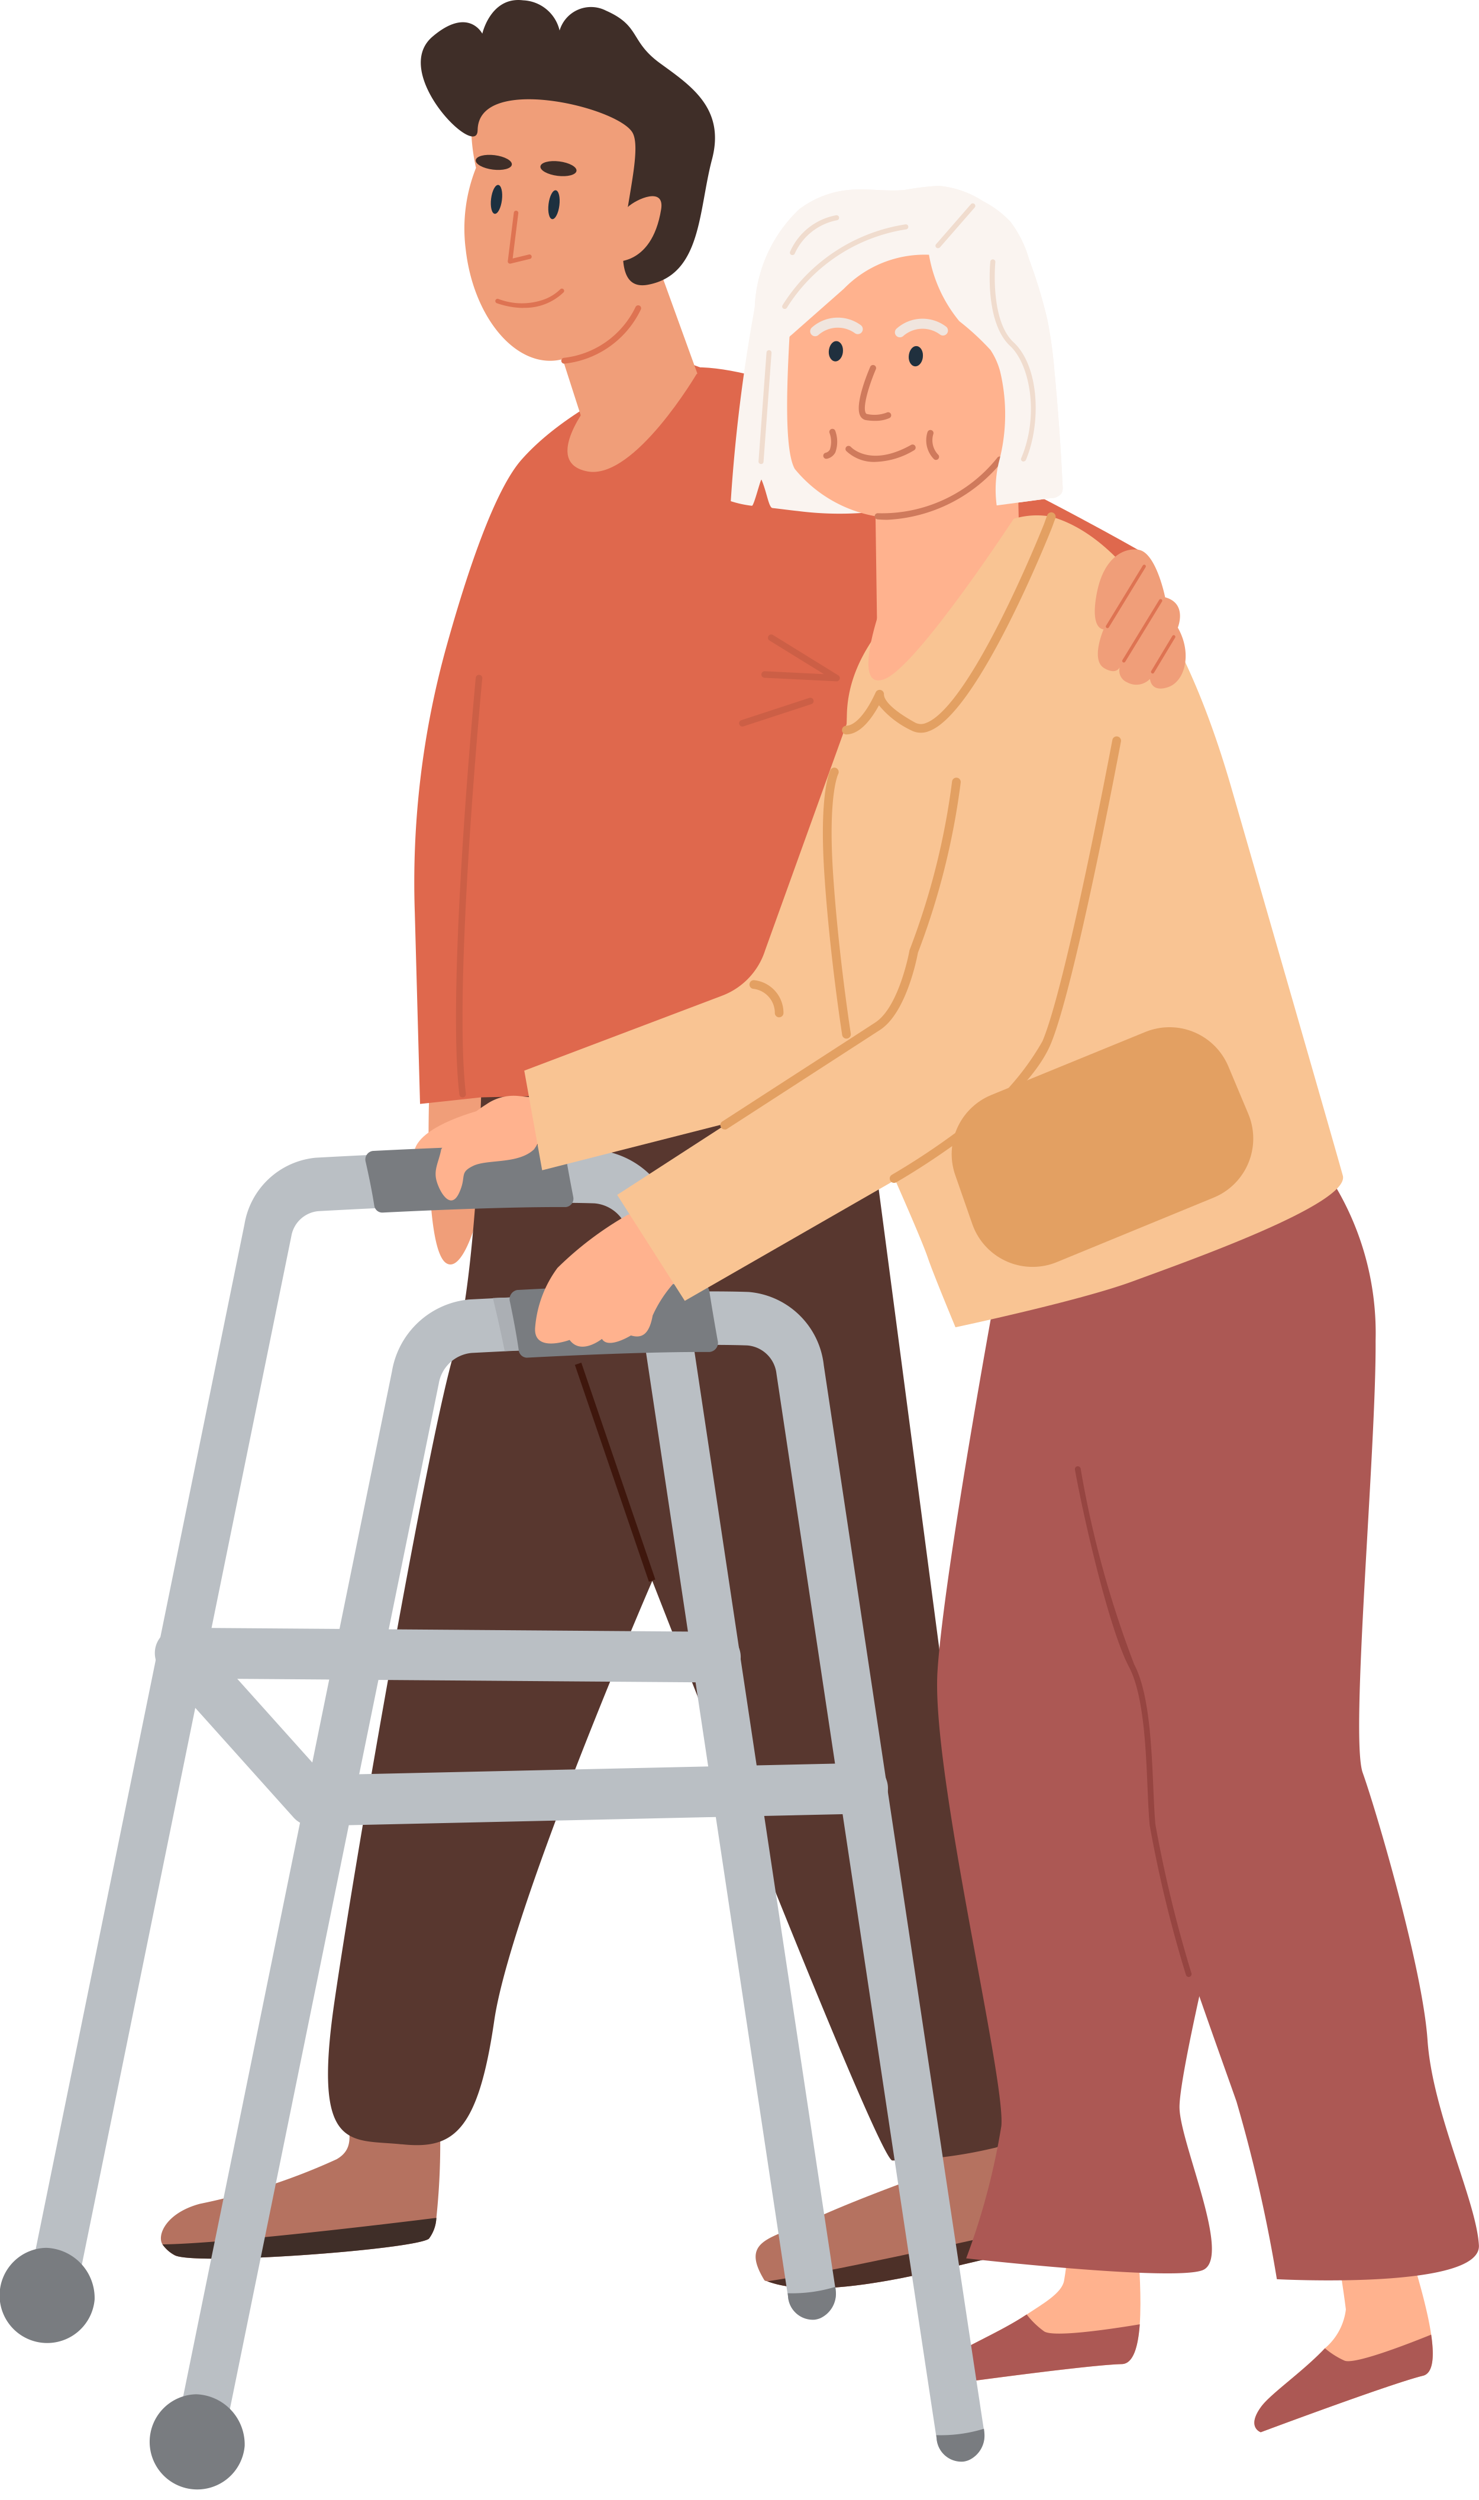 <svg id="Group_8280" data-name="Group 8280" xmlns="http://www.w3.org/2000/svg" xmlns:xlink="http://www.w3.org/1999/xlink" width="61.621" height="104.128" viewBox="0 0 61.621 104.128">
  <defs>
    <clipPath id="clip-path">
      <rect id="Rectangle_4599" data-name="Rectangle 4599" width="61.621" height="104.128" fill="none"/>
    </clipPath>
  </defs>
  <g id="Group_8279" data-name="Group 8279" transform="translate(0 0)" clip-path="url(#clip-path)">
    <path id="Path_9605" data-name="Path 9605" d="M604.456,654.6s-.34,7.229.683,7.88,2.2-4.784,1.646-6.607a1.823,1.823,0,0,0-2.329-1.273" transform="translate(-586.546 -609.861)" fill="#f09e79"/>
    <path id="Path_9606" data-name="Path 9606" d="M634.41,1289.712a1.464,1.464,0,0,0,.5.445c.757.454,9.992-.227,10.6-.681a1.544,1.544,0,0,0,.311-.869,29.042,29.042,0,0,0,.143-4.127s-3.458-1.5-3.761.014c-.1.5.268,1.206-.535,1.669a26.2,26.2,0,0,1-5.7,1.858c-1.4.376-1.8,1.3-1.557,1.692" transform="translate(-627.641 -1196.219)" fill="#b57260"/>
    <path id="Path_9607" data-name="Path 9607" d="M636.692,1355.117a1.464,1.464,0,0,0,.5.445c.757.454,9.992-.227,10.6-.681a1.544,1.544,0,0,0,.311-.869c-1.78.221-8.839,1.078-11.409,1.105" transform="translate(-629.923 -1261.625)" fill="#3f2e28"/>
    <path id="Path_9608" data-name="Path 9608" d="M277.177,1295.079c.024.039.086.036.13.052,2.716,1.017,8.713-.989,10.342-1.17.348-.039.449-.447.406-1.034a22.683,22.683,0,0,0-1.466-4.946H283.41v2.877s-2.725.984-4.315,1.741-2.957.781-1.918,2.481" transform="translate(-245.332 -1200.099)" fill="#b57260"/>
    <path id="Path_9609" data-name="Path 9609" d="M276.814,1362.672c2.716,1.017,8.713-.989,10.342-1.17.348-.039.449-.447.406-1.034-2.34.524-8.455,1.874-10.749,2.2" transform="translate(-244.839 -1267.64)" fill="#4d3028"/>
    <path id="Path_9610" data-name="Path 9610" d="M285.652,692.845c2.119.227,3.179-.454,3.86-5.148.387-2.664,2.456-8.206,4.173-12.5h0c1.308-3.271,2.412-5.818,2.412-5.818l.293.749v0c1.588,4.063,9.09,23.192,9.7,23.394a19.156,19.156,0,0,0,4.217-.514,1.169,1.169,0,0,0,.935-1.346l-2.692-15.691-.644-4.89L305.193,650.5l-.308-2.34-.058-.436-15.863,1.5s-.225,7.7-1.116,10.624c-1.045,3.433-4.088,20.817-5,27.1s.681,5.677,2.8,5.9" transform="translate(-268.92 -603.525)" fill="#58372f"/>
    <rect id="Rectangle_4598" data-name="Rectangle 4598" width="9.548" height="0.283" transform="matrix(-0.323, -0.946, 0.946, -0.323, 27.036, 65.887)" fill="#3f170d"/>
    <path id="Path_9611" data-name="Path 9611" d="M381.063,220.432c1.968.53,6.575,2.946,7.084,7.462a92.951,92.951,0,0,1,.644,15.873,30.577,30.577,0,0,0,.269,6.953l-16.353.383-.341-4.686-.076-3.028.417,7.714-2.525.273-.219-7.979a36.693,36.693,0,0,1,1.329-11.111c.865-3.1,2-6.48,3.117-7.746,2.271-2.574,6.654-4.108,6.654-4.108" transform="translate(-352.681 -205.391)" fill="#df684d"/>
    <path id="Path_9612" data-name="Path 9612" d="M212.97,242.94l13.215-6.823,1.962-4.3s-15.8-9.041-19.544-7.433,4.367,18.559,4.367,18.559" transform="translate(-180.693 -208.892)" fill="#df684d"/>
    <path id="Path_9613" data-name="Path 9613" d="M477.805,44.738c.268-1.068,5.527.388,7.121,1.254l.033,2.613a3.612,3.612,0,0,1,.807,1.863,4.079,4.079,0,0,1-.328,2.01l1.6,4.419-4.651,2.383-.367-1.138-.594-1.846a2.2,2.2,0,0,1-.29.054c-1.763.2-3.441-1.877-3.75-4.634a6.833,6.833,0,0,1,.429-3.389,8.21,8.21,0,0,1-.007-3.589" transform="translate(-457.983 -41.334)" fill="#f09e79"/>
    <path id="Path_9614" data-name="Path 9614" d="M468.839,5.419c.022-2.324,5.731-1,6.436.077s-1.656,6.794.661,6.361c2.241-.419,2.1-3.081,2.667-5.222s-.912-3.088-2.171-4.008-.8-1.549-2.245-2.186a1.365,1.365,0,0,0-1.934.827A1.632,1.632,0,0,0,470.733.01c-1.352-.168-1.7,1.39-1.7,1.39s-.581-1.151-2.075.123c-1.778,1.516,1.868,5.155,1.879,3.9" transform="translate(-448.938 0.003)" fill="#3f2e28"/>
    <path id="Path_9615" data-name="Path 9615" d="M499.842,120.226c.379-.354,1.56-.873,1.4.091-.4,2.456-2.09,2.171-2.09,2.171Z" transform="translate(-473.697 -111.593)" fill="#f09e79"/>
    <path id="Path_9616" data-name="Path 9616" d="M482.805,227.773s-2.618,4.465-4.571,4.095.143-2.933.143-2.933Z" transform="translate(-453.759 -212.231)" fill="#f09e79"/>
    <path id="Path_9617" data-name="Path 9617" d="M578.649,130.676l.022,0,.8-.194a.094.094,0,1,0-.044-.182l-.668.162.236-1.893a.094.094,0,0,0-.186-.023l-.253,2.028a.094.094,0,0,0,.093.105" transform="translate(-557.399 -119.695)" fill="#de7352"/>
    <path id="Path_9618" data-name="Path 9618" d="M561.381,116.718c-.041.332.026.613.151.629s.259-.241.3-.573-.026-.614-.151-.629-.259.241-.3.573" transform="translate(-538.526 -108.219)" fill="#1d303f"/>
    <path id="Path_9619" data-name="Path 9619" d="M596.464,113.466c-.041.332.026.613.151.629s.259-.241.3-.573-.026-.614-.151-.629-.259.241-.3.573" transform="translate(-576.003 -105.189)" fill="#1d303f"/>
    <path id="Path_9620" data-name="Path 9620" d="M551.085,98.551c-.021.166.3.342.714.394s.768-.041.789-.207-.3-.342-.714-.394-.768.041-.789.207" transform="translate(-528.569 -91.62)" fill="#3f2e28"/>
    <path id="Path_9621" data-name="Path 9621" d="M590.571,94.751c-.021.166.3.342.714.394s.768-.041.789-.207-.3-.342-.714-.394-.768.041-.789.207" transform="translate(-570.749 -88.08)" fill="#3f2e28"/>
    <path id="Path_9622" data-name="Path 9622" d="M559.748,176.929a2.312,2.312,0,0,0,1.681-.648.094.094,0,0,0-.14-.125,1.9,1.9,0,0,1-.656.418,2.741,2.741,0,0,1-1.931-.017.094.094,0,0,0-.06.178,3.425,3.425,0,0,0,1.106.2" transform="translate(-537.945 -164.107)" fill="#de7352"/>
    <path id="Path_9623" data-name="Path 9623" d="M511.8,188.9l.022,0a4,4,0,0,0,3.167-2.247.122.122,0,1,0-.218-.109,3.774,3.774,0,0,1-2.992,2.116.122.122,0,0,0,.021.242" transform="translate(-488.293 -173.753)" fill="#de7352"/>
    <path id="Path_9624" data-name="Path 9624" d="M206.919,1323.057s6.083-.849,7.535-.882c.468-.01.679-.682.75-1.658.149-2.055-.328-5.462-.361-6.914l-2.321-.3s-.212,3.962-.471,5.4c-.093.519-.9.969-1.561,1.408-1.157.771-2.761,1.407-3.306,1.872-.855.733-.267,1.076-.267,1.076" transform="translate(-167.718 -1223.696)" fill="#ffb28e"/>
    <path id="Path_9625" data-name="Path 9625" d="M207.34,1415.96s6.083-.849,7.535-.882c.468-.01.679-.682.751-1.658-1.314.219-3.565.544-3.977.3a3.522,3.522,0,0,1-.736-.711c-1.157.771-2.761,1.407-3.306,1.872-.855.733-.267,1.076-.267,1.076" transform="translate(-168.138 -1316.599)" fill="#ac5854"/>
    <path id="Path_9626" data-name="Path 9626" d="M28.49,1341.409s5.423-2.028,6.753-2.352c.428-.1.484-.78.346-1.714-.29-1.966-1.437-5.08-1.768-6.441l-2.741.313a42.663,42.663,0,0,1,.955,5.08,2.506,2.506,0,0,1-.869,1.614c-.9.96-2.249,1.883-2.654,2.431-.635.863-.022,1.068-.022,1.068" transform="translate(24.039 -1240.093)" fill="#ffb28e"/>
    <path id="Path_9627" data-name="Path 9627" d="M28.49,1429.362s5.423-2.028,6.753-2.352c.428-.1.484-.78.346-1.714-1.165.471-3.169,1.232-3.6,1.088a3.36,3.36,0,0,1-.826-.521c-.9.96-2.249,1.883-2.654,2.431-.635.863-.022,1.068-.022,1.068" transform="translate(24.039 -1328.045)" fill="#ac5854"/>
    <path id="Path_9628" data-name="Path 9628" d="M14.3,714.507a11.978,11.978,0,0,1,2.1,7.1c.029,4.549-1.076,16.49-.537,17.994s2.492,8.105,2.7,11.134,2.027,6.671,2.141,8.546-8.418,1.416-8.418,1.416a62.49,62.49,0,0,0-1.682-7.4c-.849-2.436-4.616-12.68-5.136-16.568S-.094,720.384,0,718.143s14.3-3.636,14.3-3.636" transform="translate(40.913 -665.755)" fill="#ac5854"/>
    <path id="Path_9629" data-name="Path 9629" d="M152.945,776.583s-2.307,12.436-2.574,16.63,2.833,16.908,2.661,18.934a28.674,28.674,0,0,1-1.466,5.521s8.543.965,9.833.5-.912-5.252-.945-6.767,2.219-10.593,2.219-10.593Z" transform="translate(-111.311 -723.595)" fill="#ac5854"/>
    <path id="Path_9630" data-name="Path 9630" d="M180.256,916.488a.119.119,0,0,0,.035-.005.121.121,0,0,0,.081-.151,53.81,53.81,0,0,1-1.5-6.191c-.04-.422-.063-.964-.088-1.537-.077-1.763-.172-3.957-.8-5.144a42.884,42.884,0,0,1-2.227-8.143.121.121,0,1,0-.238.043c.362,2.02,1.428,6.654,2.252,8.213.6,1.14.7,3.3.772,5.042.025.576.049,1.12.089,1.549a52.7,52.7,0,0,0,1.512,6.238.121.121,0,0,0,.116.086" transform="translate(-130.732 -834.135)" fill="#964541"/>
    <path id="Path_9631" data-name="Path 9631" d="M609,676.746s-2.344.534-2.911,1.511,1.476,1.359,1.476,1.359Z" transform="translate(-588.726 -630.57)" fill="#ffb28e"/>
    <path id="Path_9632" data-name="Path 9632" d="M335.051,837.109a1.023,1.023,0,0,1-1.154-.918c-.567-3.712-5.251-34.9-6.673-44.367a1.33,1.33,0,0,0-1.212-1.182c-.348-.013-.736-.019-1.157-.022-2.276-.015-5.476.1-8.067.223l-.26.012-.287.014c-.626.03-1.206.059-1.718.086a1.532,1.532,0,0,0-1.369,1.276l-9.115,44.74a1.026,1.026,0,0,1-.95.863.893.893,0,0,1-.247-.029,1.129,1.129,0,0,1-.754-1.337l9.115-44.74a3.6,3.6,0,0,1,3.216-3l1.33-.067.28-.013.149-.007c2.525-.12,5.772-.247,8.211-.25.62,0,1.187.007,1.677.024a3.434,3.434,0,0,1,3.129,3.053c1.422,9.469,6.106,40.651,6.672,44.36a1.1,1.1,0,0,1-.818,1.281" transform="translate(-294.873 -734.597)" fill="#babfc4"/>
    <path id="Path_9633" data-name="Path 9633" d="M425.772,750.362a1.023,1.023,0,0,1-1.154-.918c-.568-3.719-5.228-34.746-6.643-44.167a1.561,1.561,0,0,0-1.425-1.388c-2.935-.1-8.47.159-11.508.326a1.259,1.259,0,0,0-1.121,1.049l-9.132,44.824-.028.137a1.026,1.026,0,0,1-.95.863.9.9,0,0,1-.247-.029,1.129,1.129,0,0,1-.754-1.337l.023-.115,9.137-44.847a3.329,3.329,0,0,1,2.964-2.771c3.068-.168,8.663-.433,11.669-.327a3.663,3.663,0,0,1,3.343,3.258c1.414,9.42,6.074,40.445,6.642,44.161a1.1,1.1,0,0,1-.818,1.281" transform="translate(-391.784 -653.763)" fill="#babfc4"/>
    <path id="Path_9634" data-name="Path 9634" d="M576.163,794.09c-.087,0-1.031.028-1.117.031l-.287.014c-.153-.789-.367-1.7-.492-2.208l.28-.013c.049,0,.956-.024,1.006-.026a8.041,8.041,0,0,1,.609,2.2" transform="translate(-553.733 -737.856)" fill="#abafb4"/>
    <path id="Path_9635" data-name="Path 9635" d="M367.205,1002.005h.024l22.942-.512a1.056,1.056,0,0,0-.023-2.111h-.024l-22.456.5-3.593-4.007,19.943.152a1.056,1.056,0,0,0,.016-2.111l-22.331-.17a1.056,1.056,0,0,0-.794,1.76l5.512,6.146a1.056,1.056,0,0,0,.786.351" transform="translate(-354.189 -925.942)" fill="#babfc4"/>
    <path id="Path_9636" data-name="Path 9636" d="M473.1,786.716c-2.231-.013-5.2.11-7.632.237a.353.353,0,0,1-.338-.33c-.1-.69-.234-1.378-.361-1.99a.389.389,0,0,1,.3-.5c2.39-.128,5.363-.256,7.685-.255a.356.356,0,0,1,.324.328c.107.685.227,1.386.341,2.025a.381.381,0,0,1-.318.481" transform="translate(-443.52 -730.397)" fill="#797c80"/>
    <path id="Path_9637" data-name="Path 9637" d="M561.337,701.594c-2.231-.008-5.2.11-7.632.231a.339.339,0,0,1-.338-.3c-.1-.63-.231-1.257-.357-1.816a.358.358,0,0,1,.3-.453c2.39-.121,5.363-.244,7.685-.248a.34.34,0,0,1,.324.3c.105.625.224,1.265.337,1.848a.354.354,0,0,1-.319.44" transform="translate(-537.775 -651.313)" fill="#797c80"/>
    <path id="Path_9638" data-name="Path 9638" d="M770.35,1491.809l-.028.137a1.026,1.026,0,0,1-.949.863.893.893,0,0,1-.247-.029,1.129,1.129,0,0,1-.754-1.337l.023-.115a6.23,6.23,0,0,0,1.955.481" transform="translate(-761.155 -1389.572)" fill="#797c80"/>
    <path id="Path_9639" data-name="Path 9639" d="M303.952,1482.76l.014.14a1.124,1.124,0,0,1-.639,1.165.9.9,0,0,1-.241.064,1.037,1.037,0,0,1-1.107-.986l-.012-.117a6.122,6.122,0,0,0,1.985-.266" transform="translate(-262.957 -1381.588)" fill="#797c80"/>
    <path id="Path_9640" data-name="Path 9640" d="M394.673,1396.1l.014.14a1.124,1.124,0,0,1-.639,1.165.9.9,0,0,1-.241.064,1.037,1.037,0,0,1-1.107-.986l-.012-.117a6.129,6.129,0,0,0,1.985-.266" transform="translate(-359.868 -1300.84)" fill="#797c80"/>
    <path id="Path_9641" data-name="Path 9641" d="M849.265,1374.4a1.983,1.983,0,1,1-2.02-2.152,2.093,2.093,0,0,1,2.02,2.152" transform="translate(-845.323 -1278.613)" fill="#797c80"/>
    <path id="Path_9642" data-name="Path 9642" d="M757.644,1463.839a1.983,1.983,0,1,1-2.02-2.152,2.093,2.093,0,0,1,2.02,2.152" transform="translate(-747.45 -1361.952)" fill="#797c80"/>
    <path id="Path_9643" data-name="Path 9643" d="M259.875,127.053a13.716,13.716,0,0,1-2.805-.07c-.233-.022-.819-.1-1.052-.124-.161-.015-.231-.643-.459-1.179-.032-.075-.316,1.1-.4,1.085a4.538,4.538,0,0,1-.881-.192,69.59,69.59,0,0,1,1-8.084,5.949,5.949,0,0,1,1.849-4.074,4.03,4.03,0,0,1,2.247-.819c.722-.043,1.449.085,2.168.01a10.979,10.979,0,0,1,1.4-.169,4.052,4.052,0,0,1,1.844.639,4.164,4.164,0,0,1,1.147.862,4.718,4.718,0,0,1,.771,1.554,20.741,20.741,0,0,1,.764,2.519,18.809,18.809,0,0,1,.295,2.141q.228,2.393.341,4.794a.545.545,0,0,1-.041.294.554.554,0,0,1-.437.206l-2.269.305a5.323,5.323,0,0,1,.268-1.852,7.5,7.5,0,0,0-.124-3.732,3.012,3.012,0,0,0-.4-.892,10.63,10.63,0,0,0-1.3-1.2,5.891,5.891,0,0,1-1.264-2.768,4.7,4.7,0,0,0-3.551,1.421l-2.182,1.923c-.069.061-.057.167-.079.256a.438.438,0,0,0,.047.262c.369.892,3.327,5.912,3.1,6.883" transform="translate(-223.831 -105.696)" fill="#faf4f0"/>
    <path id="Path_9644" data-name="Path 9644" d="M276.753,149.637c-.026,1.207-.446,5.883.154,6.918a5.611,5.611,0,0,0,4.293,2.054,6.832,6.832,0,0,0,4.245-2.454c.608-.957,1.575-4.6.816-5.734s-2.019-3.521-4.427-3.362-5.081,2.578-5.081,2.578" transform="translate(-243.791 -137.018)" fill="#ffb28e"/>
    <path id="Path_9645" data-name="Path 9645" d="M286.04,253.971l-5.946,3.342-.162-11.518,5.922-.132Z" transform="translate(-243.519 -228.9)" fill="#ffb28e"/>
    <path id="Path_9646" data-name="Path 9646" d="M340.133,211.678c0,.233-.136.431-.3.443s-.3-.168-.293-.4.136-.431.3-.443.3.168.293.4" transform="translate(-301.68 -196.861)" fill="#20303e"/>
    <path id="Path_9647" data-name="Path 9647" d="M388.96,208.7c0,.233-.136.431-.3.443s-.3-.168-.293-.4.136-.431.3-.443.3.168.293.4" transform="translate(-353.838 -194.09)" fill="#20303e"/>
    <path id="Path_9648" data-name="Path 9648" d="M359.652,225.015a1.389,1.389,0,0,0,.61-.115.128.128,0,1,0-.12-.226,1.438,1.438,0,0,1-.81.059.074.074,0,0,1-.059-.043c-.149-.272.182-1.267.425-1.83a.128.128,0,0,0-.235-.1c-.114.262-.668,1.6-.415,2.055a.328.328,0,0,0,.243.173,2.294,2.294,0,0,0,.36.029" transform="translate(-323.203 -207.486)" fill="#cf7a5c"/>
    <path id="Path_9649" data-name="Path 9649" d="M345.2,272.052a3.3,3.3,0,0,0,1.61-.487.128.128,0,0,0-.125-.223c-1.685.948-2.483.12-2.516.085a.128.128,0,0,0-.189.173,1.675,1.675,0,0,0,1.22.453" transform="translate(-308.72 -252.812)" fill="#cf7a5c"/>
    <path id="Path_9650" data-name="Path 9650" d="M330.079,263.744a.128.128,0,0,0,.082-.226.87.87,0,0,1-.192-.855.128.128,0,1,0-.245-.075,1.115,1.115,0,0,0,.272,1.127.127.127,0,0,0,.082.03" transform="translate(-291.081 -244.586)" fill="#cf7a5c"/>
    <path id="Path_9651" data-name="Path 9651" d="M391.9,263.075a.128.128,0,0,0,.033,0,.522.522,0,0,0,.34-.264,1.321,1.321,0,0,0,0-.886.128.128,0,1,0-.242.082,1.054,1.054,0,0,1,.014.684.271.271,0,0,1-.18.137.128.128,0,0,0,.033.252" transform="translate(-357.468 -243.967)" fill="#cf7a5c"/>
    <path id="Path_9652" data-name="Path 9652" d="M291.28,281.235a6.561,6.561,0,0,0,4.8-2.446.128.128,0,0,0-.216-.137,6.148,6.148,0,0,1-4.966,2.309.128.128,0,1,0-.025.255c.136.013.272.019.408.019" transform="translate(-254.315 -259.582)" fill="#cf7a5c"/>
    <path id="Path_9653" data-name="Path 9653" d="M254.326,118.489a5.949,5.949,0,0,1,1.849-4.074,4.03,4.03,0,0,1,2.247-.819c.722-.043,1.449.085,2.168.01a10.989,10.989,0,0,1,1.4-.169,4.052,4.052,0,0,1,1.844.639,4.162,4.162,0,0,1,1.147.862,4.718,4.718,0,0,1,.771,1.554,20.773,20.773,0,0,1,.764,2.519,18.828,18.828,0,0,1,.295,2.141q.228,2.393.341,4.794a.546.546,0,0,1-.041.294.554.554,0,0,1-.437.206l-2.269.305a4.924,4.924,0,0,1,.09-1.8,7.7,7.7,0,0,0,.053-3.783,3.014,3.014,0,0,0-.4-.892,10.632,10.632,0,0,0-1.3-1.2,5.888,5.888,0,0,1-1.264-2.768,4.7,4.7,0,0,0-3.551,1.421l-2.181,1.923a.452.452,0,0,0-.163.217c-.021.088-1.694,1.318-1.365-1.379" transform="translate(-222.879 -105.696)" fill="#faf4f0"/>
    <path id="Path_9654" data-name="Path 9654" d="M307.677,126.013a.1.1,0,0,0,.079-.036l1.444-1.655a.1.1,0,0,0-.158-.138L307.6,125.84a.1.1,0,0,0,.079.174" transform="translate(-268.591 -115.677)" fill="#f0dcce"/>
    <path id="Path_9655" data-name="Path 9655" d="M376.4,194.609a.207.207,0,0,0,.138-.053,1.22,1.22,0,0,1,1.524-.069.208.208,0,0,0,.247-.334,1.622,1.622,0,0,0-2.048.094.208.208,0,0,0,.139.363" transform="translate(-342.437 -180.603)" fill="#f0e5de"/>
    <path id="Path_9656" data-name="Path 9656" d="M324.588,195.281a.207.207,0,0,0,.138-.053,1.219,1.219,0,0,1,1.524-.069.208.208,0,1,0,.247-.334,1.622,1.622,0,0,0-2.048.094.208.208,0,0,0,.139.363" transform="translate(-287.094 -181.23)" fill="#f0e5de"/>
    <path id="Path_9657" data-name="Path 9657" d="M272.15,166.7a.1.1,0,0,0,.1-.064c.632-1.5.574-3.886-.519-4.9-.989-.922-.758-3.311-.756-3.335a.1.1,0,0,0-.209-.021c-.01.1-.243,2.516.822,3.51.827.771,1.222,2.879.468,4.67a.1.1,0,0,0,.1.146" transform="translate(-229.505 -147.481)" fill="#f0dcce"/>
    <path id="Path_9658" data-name="Path 9658" d="M348.578,140.479a.1.1,0,0,0,.09-.05,7.141,7.141,0,0,1,4.963-3.263.1.1,0,0,0-.02-.209,7.358,7.358,0,0,0-5.122,3.363.1.1,0,0,0,.089.159" transform="translate(-315.882 -127.611)" fill="#f0dcce"/>
    <path id="Path_9659" data-name="Path 9659" d="M432.036,218.6a.1.1,0,0,0,.1-.1l.333-4.531a.1.1,0,0,0-.209-.015l-.333,4.531a.1.1,0,0,0,.1.112h.008" transform="translate(-400.324 -199.27)" fill="#f0dcce"/>
    <path id="Path_9660" data-name="Path 9660" d="M390.892,133.057a.1.1,0,0,0,.1-.066,2.439,2.439,0,0,1,1.756-1.384.1.1,0,0,0-.032-.207,2.607,2.607,0,0,0-1.918,1.513.1.1,0,0,0,.1.144" transform="translate(-357.877 -122.433)" fill="#f0dcce"/>
    <path id="Path_9661" data-name="Path 9661" d="M572.292,668.971a1.992,1.992,0,0,0-1.335.343,6.025,6.025,0,0,0-1.887,1.88c-.1.536-.333.849-.184,1.343s.589,1.189.924.484-.013-.841.585-1.136,1.87-.058,2.541-.69a3.1,3.1,0,0,0,.551-2.1Z" transform="translate(-550.688 -623.316)" fill="#ffb28e"/>
    <path id="Path_9662" data-name="Path 9662" d="M483.529,743.512a5.283,5.283,0,0,0-1.9,2.231c-.128.7-.387.989-.906.831,0,0-.947.591-1.207.143,0,0-.866.7-1.347.044,0,0-1.505.563-1.438-.5a4.816,4.816,0,0,1,.931-2.5,14.1,14.1,0,0,1,2.948-2.224c.419-.071,2.919,1.968,2.919,1.968" transform="translate(-454.436 -690.945)" fill="#ffb28e"/>
    <path id="Path_9663" data-name="Path 9663" d="M317.206,400.354l14.572-3.707,2.867-16.108-3.165-3.185-4.98,13.827a2.99,2.99,0,0,1-1.793,1.9l-8.246,3.123Z" transform="translate(-294.618 -351.606)" fill="#f9c493"/>
    <path id="Path_9664" data-name="Path 9664" d="M84.561,340.149s1.782,3.953,2.106,4.914c.23.682,1.154,2.9,1.154,2.9s5.16-1.094,7.366-1.907,9.1-3.236,8.771-4.416c-.267-.952-1.091-3.843-4.637-16.13-2.279-7.9-5.236-10.669-7.508-11.314a3.366,3.366,0,0,0-2.911.867c-.339.248-.724.545-1.124.862-2.151,1.705-4.409,3.757-4.481,6.5-.005.216-.012.436-.019.659-.053,1.811-.135,3.772-.259,5.187-.3,3.419,1.542,11.875,1.542,11.875" transform="translate(-48.012 -292.674)" fill="#f9c493"/>
    <path id="Path_9665" data-name="Path 9665" d="M279.518,612.064l14.209-8.16-3.246-5.175L276.7,607.65Z" transform="translate(-250.987 -557.876)" fill="#f9c493"/>
    <path id="Path_9666" data-name="Path 9666" d="M258.673,322.04h.005c.574-.016,1.046-.657,1.349-1.214a3.88,3.88,0,0,0,1.332,1.038.876.876,0,0,0,.747.04c2.041-.733,5.006-8.17,5.131-8.486l.141-.386a.181.181,0,1,0-.341-.124l-.139.382c-.006.014-.767,1.93-1.759,3.906-1.638,3.261-2.62,4.175-3.155,4.367a.522.522,0,0,1-.449-.016c-1.227-.676-1.3-1.068-1.3-1.172a.181.181,0,0,0-.346-.085c-.392.858-.848,1.377-1.221,1.387a.181.181,0,0,0,0,.363" transform="translate(-223.406 -291.446)" fill="#e3a062"/>
    <path id="Path_9667" data-name="Path 9667" d="M218.771,468.165a.18.18,0,0,0,.09-.024c.214-.122,5.264-3.021,6.425-5.733,1-2.338,2.859-12.208,2.937-12.627a.181.181,0,1,0-.357-.067c-.019.1-1.929,10.249-2.914,12.551a10.905,10.905,0,0,1-3.543,3.755,30.013,30.013,0,0,1-2.727,1.806.181.181,0,0,0,.09.339" transform="translate(-181.52 -418.891)" fill="#e3a062"/>
    <path id="Path_9668" data-name="Path 9668" d="M316.631,489.459a.181.181,0,0,0,.1-.029l2.277-1.473s3.019-1.953,4.092-2.648c1.09-.706,1.536-2.975,1.58-3.216A30.6,30.6,0,0,0,326.462,475a.181.181,0,0,0-.361-.035,30.211,30.211,0,0,1-1.767,7.01.182.182,0,0,0-.009.033c0,.023-.429,2.347-1.424,2.992-1.073.7-4.092,2.648-4.092,2.648l-2.277,1.473a.181.181,0,0,0,.1.334" transform="translate(-286.435 -442.407)" fill="#e3a062"/>
    <path id="Path_9669" data-name="Path 9669" d="M183.231,666.087l.831,1.978-6.535,2.687-.711-2.041Z" transform="translate(-134.506 -620.638)" fill="none" stroke="#e3a062" stroke-linecap="round" stroke-linejoin="round" stroke-width="5.319"/>
    <path id="Path_9670" data-name="Path 9670" d="M191.688,675.96a.182.182,0,0,0,.168-.25l-.512-1.259a.181.181,0,0,0-.336.137l.512,1.259a.182.182,0,0,0,.168.113" transform="translate(-143.281 -628.327)" fill="#e3a062"/>
    <path id="Path_9671" data-name="Path 9671" d="M206.636,681.614a.182.182,0,0,0,.168-.25l-.512-1.259a.181.181,0,1,0-.336.137l.512,1.259a.182.182,0,0,0,.168.113" transform="translate(-159.249 -633.594)" fill="#e3a062"/>
    <path id="Path_9672" data-name="Path 9672" d="M220.7,687.248a.182.182,0,0,0,.168-.25l-.512-1.259a.181.181,0,1,0-.336.137l.512,1.259a.182.182,0,0,0,.168.113" transform="translate(-174.269 -638.844)" fill="#e3a062"/>
    <path id="Path_9673" data-name="Path 9673" d="M233.853,693.748a.179.179,0,0,0,.068-.013.181.181,0,0,0,.1-.236l-.512-1.259a.181.181,0,0,0-.336.137l.512,1.259a.182.182,0,0,0,.168.113" transform="translate(-188.323 -644.901)" fill="#e3a062"/>
    <path id="Path_9674" data-name="Path 9674" d="M247.068,697.59a.182.182,0,0,0,.168-.25l-.512-1.259a.181.181,0,0,0-.336.137l.512,1.259a.182.182,0,0,0,.168.113" transform="translate(-202.44 -648.48)" fill="#e3a062"/>
    <path id="Path_9675" data-name="Path 9675" d="M260.223,704.091a.182.182,0,0,0,.168-.25l-.512-1.259a.181.181,0,0,0-.336.137l.512,1.259a.182.182,0,0,0,.168.113" transform="translate(-216.492 -654.538)" fill="#e3a062"/>
    <path id="Path_9676" data-name="Path 9676" d="M384.554,479.906l.029,0a.182.182,0,0,0,.151-.208c-.005-.032-.514-3.278-.737-6.652-.217-3.282.208-4.152.213-4.161a.183.183,0,0,0-.076-.244.18.18,0,0,0-.244.072c-.02.036-.483.922-.256,4.357.224,3.391.736,6.652.741,6.685a.181.181,0,0,0,.179.153" transform="translate(-349.287 -436.643)" fill="#e3a062"/>
    <path id="Path_9677" data-name="Path 9677" d="M425.92,599.925a.181.181,0,0,0,.181-.171,1.371,1.371,0,0,0-1.2-1.372.181.181,0,1,0-.072.356,1.011,1.011,0,0,1,.912,1,.182.182,0,0,0,.173.189h.009" transform="translate(-393.458 -557.549)" fill="#e3a062"/>
    <path id="Path_9678" data-name="Path 9678" d="M288.179,309.391s-4.153,6.385-5.533,6.9-.187-2.884-.187-2.884l5.593-4.316Z" transform="translate(-245.799 -288.001)" fill="#ffb28e"/>
    <path id="Path_9679" data-name="Path 9679" d="M393.45,389.3a.136.136,0,0,0,.072-.253l-2.721-1.68a.136.136,0,0,0-.143.232l2.27,1.4-2.464-.122a.136.136,0,1,0-.013.273l2.994.148h.007" transform="translate(-358.598 -360.917)" fill="#cc5f46"/>
    <path id="Path_9680" data-name="Path 9680" d="M406.457,427.164a.136.136,0,0,0,.043-.007l2.829-.926a.136.136,0,0,0-.085-.259l-2.829.926a.136.136,0,0,0,.042.266" transform="translate(-375.525 -396.9)" fill="#cc5f46"/>
    <path id="Path_9681" data-name="Path 9681" d="M608.892,429.542h.017a.136.136,0,0,0,.119-.152c-.544-4.491.67-17.174.683-17.3a.136.136,0,1,0-.272-.026c-.012.128-1.229,12.84-.682,17.36a.136.136,0,0,0,.135.12" transform="translate(-589.617 -383.83)" fill="#cc5f46"/>
    <path id="Path_9682" data-name="Path 9682" d="M180.955,335.411c-.57-.1-1.451.255-1.751,1.8s.282,1.513.282,1.513-.561,1.283.031,1.622.681-.145.681-.145a.528.528,0,0,0,.267.73.788.788,0,0,0,.953-.142s.029.582.745.347,1.026-1.409.414-2.483c0,0,.418-1.007-.528-1.263,0,0-.368-1.844-1.094-1.976" transform="translate(-133.505 -312.509)" fill="#f09e79"/>
    <path id="Path_9683" data-name="Path 9683" d="M185.468,389.342a.068.068,0,0,0,.059-.033l.881-1.465a.068.068,0,0,0-.117-.07l-.881,1.465a.068.068,0,0,0,.058.1" transform="translate(-137.447 -361.284)" fill="#de7352"/>
    <path id="Path_9684" data-name="Path 9684" d="M193.468,368.384a.068.068,0,0,0,.058-.033l1.532-2.507a.068.068,0,0,0-.116-.071l-1.532,2.507a.068.068,0,0,0,.023.094.067.067,0,0,0,.035.01" transform="translate(-146.644 -340.786)" fill="#de7352"/>
    <path id="Path_9685" data-name="Path 9685" d="M203.468,347.384a.068.068,0,0,0,.058-.033l1.532-2.507a.068.068,0,0,0-.116-.071l-1.532,2.507a.068.068,0,0,0,.023.094.067.067,0,0,0,.035.01" transform="translate(-157.327 -321.218)" fill="#de7352"/>
  </g>
</svg>
